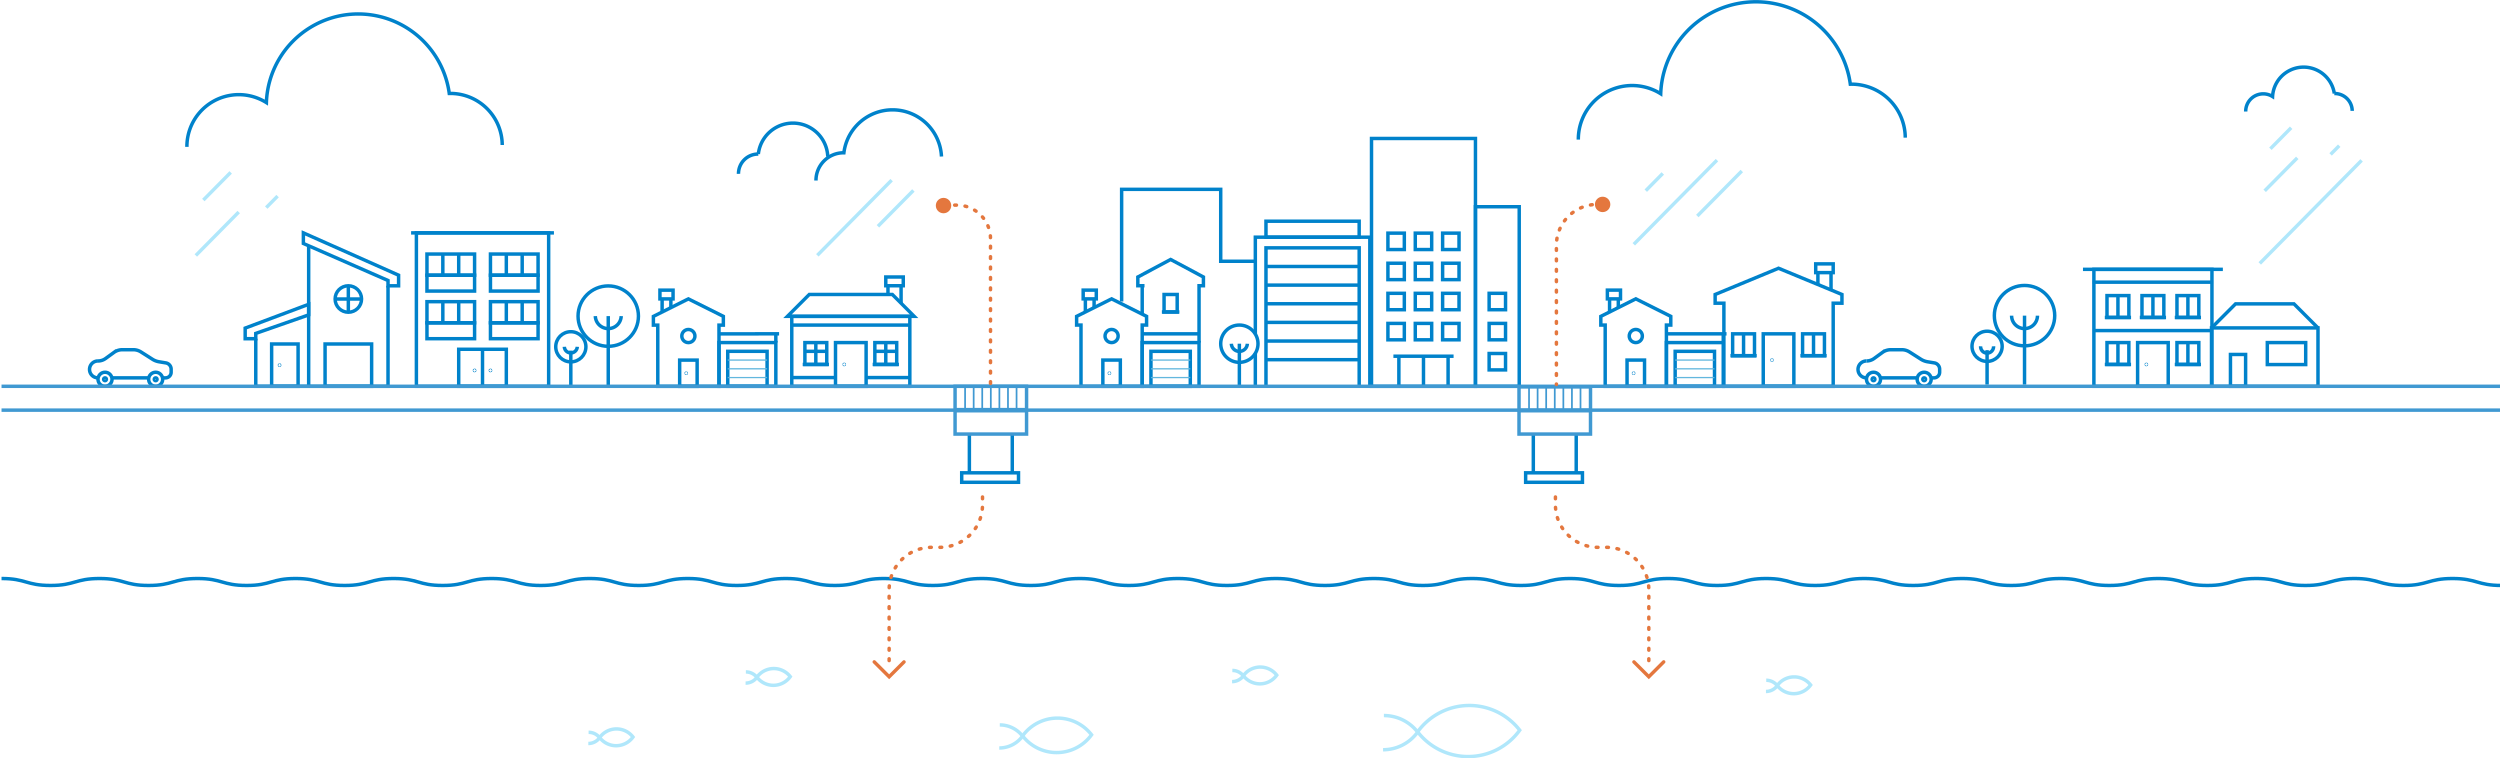 <svg id="Layer_1" data-name="Layer 1" xmlns="http://www.w3.org/2000/svg" viewBox="0 0 1440 436.77"><defs><style>.cls-1,.cls-2,.cls-3,.cls-4,.cls-5,.cls-6,.cls-7{fill:none;stroke-miterlimit:10;}.cls-1{stroke:#0082cb;}.cls-1,.cls-2,.cls-4,.cls-5,.cls-7{stroke-width:2px;}.cls-2,.cls-6{stroke:#4099d2;}.cls-3{stroke:#62b7de;stroke-width:0.75px;}.cls-4{stroke:#b0e7fb;}.cls-5,.cls-7{stroke:#e4773e;stroke-linecap:round;}.cls-7{stroke-dasharray:1 5;}.cls-8{fill:#e4773e;}</style></defs><title>intro_01</title><circle class="cls-1" cx="350.35" cy="182.08" r="17.39"/><line class="cls-1" x1="350.35" y1="182.08" x2="350.35" y2="221.83"/><path class="cls-1" d="M357.81,182.08a7.46,7.46,0,0,1-14.91,0"/><circle class="cls-1" cx="328.79" cy="199.75" r="8.69"/><line class="cls-1" x1="328.79" y1="201.96" x2="328.79" y2="221.83"/><path class="cls-1" d="M332.51,199.75a3.73,3.73,0,0,1-7.45,0"/><rect class="cls-1" x="789.99" y="79.76" width="59.87" height="142.76"/><rect class="cls-1" x="849.86" y="119.08" width="25.21" height="103.44"/><line class="cls-1" x1="834.1" y1="205.18" x2="834.1" y2="222.51"/><line class="cls-1" x1="802.6" y1="205.18" x2="837.26" y2="205.18"/><line class="cls-1" x1="805.75" y1="222.51" x2="805.75" y2="205.18"/><line class="cls-1" x1="819.93" y1="205.18" x2="819.93" y2="222.51"/><rect class="cls-1" x="799.44" y="134.29" width="9.45" height="9.45"/><rect class="cls-1" x="815.2" y="134.29" width="9.45" height="9.45"/><rect class="cls-1" x="830.95" y="134.29" width="9.45" height="9.45"/><rect class="cls-1" x="799.44" y="151.62" width="9.45" height="9.45"/><rect class="cls-1" x="815.2" y="151.62" width="9.45" height="9.45"/><rect class="cls-1" x="830.95" y="151.62" width="9.45" height="9.45"/><rect class="cls-1" x="799.44" y="168.95" width="9.45" height="9.45"/><rect class="cls-1" x="815.2" y="168.95" width="9.45" height="9.45"/><rect class="cls-1" x="830.95" y="168.95" width="9.45" height="9.45"/><rect class="cls-1" x="799.44" y="186.28" width="9.45" height="9.45"/><rect class="cls-1" x="815.2" y="186.28" width="9.45" height="9.45"/><rect class="cls-1" x="830.95" y="186.28" width="9.45" height="9.45"/><rect class="cls-1" x="857.74" y="168.95" width="9.45" height="9.45"/><rect class="cls-1" x="857.74" y="186.28" width="9.45" height="9.45"/><rect class="cls-1" x="857.74" y="203.61" width="9.45" height="9.45"/><line class="cls-1" x1="729.2" y1="185.7" x2="782.89" y2="185.7"/><line class="cls-1" x1="729.2" y1="196.44" x2="782.89" y2="196.44"/><polyline class="cls-1" points="789.02 222.51 789.02 136.62 782.89 136.62 729.2 136.62 723.07 136.62 723.07 192.45"/><line class="cls-1" x1="723.07" y1="222.51" x2="723.07" y2="203.49"/><polyline class="cls-1" points="729.2 222.51 729.2 142.76 782.89 142.76 782.89 222.51"/><rect class="cls-1" x="729.2" y="127.42" width="53.68" height="9.2"/><line class="cls-1" x1="729.2" y1="153.49" x2="782.89" y2="153.49"/><line class="cls-1" x1="729.2" y1="164.23" x2="782.89" y2="164.23"/><line class="cls-1" x1="729.2" y1="174.97" x2="782.89" y2="174.97"/><line class="cls-1" x1="729.2" y1="207.18" x2="782.89" y2="207.18"/><circle class="cls-1" cx="713.87" cy="197.97" r="10.74"/><line class="cls-1" x1="713.87" y1="197.97" x2="713.87" y2="222.51"/><path class="cls-1" d="M718.47,198a4.61,4.61,0,0,1-9.21,0"/><rect class="cls-1" x="1273.83" y="188.88" width="61.33" height="33.63"/><polyline class="cls-1" points="1273.83 188.88 1287.68 175.03 1321.32 175.03 1335.16 188.88"/><rect class="cls-1" x="1284.74" y="204.17" width="8.73" height="18.35"/><rect class="cls-1" x="1305.97" y="197.33" width="22.11" height="12.66"/><polyline class="cls-1" points="723.07 150.49 703.13 150.49 703.13 109.06 646.06 109.06 646.06 173.67"/><circle class="cls-1" cx="1166.13" cy="181.81" r="17.39"/><line class="cls-1" x1="1166.13" y1="181.81" x2="1166.13" y2="221.55"/><path class="cls-1" d="M1173.58,181.81a7.45,7.45,0,1,1-14.9,0"/><circle class="cls-1" cx="1144.56" cy="199.47" r="8.69"/><line class="cls-1" x1="1144.56" y1="201.68" x2="1144.56" y2="221.55"/><path class="cls-1" d="M1148.29,199.47a3.73,3.73,0,1,1-7.45,0"/><rect class="cls-1" x="1253.93" y="197.33" width="12.59" height="12.59"/><line class="cls-1" x1="1260.23" y1="197.33" x2="1260.23" y2="209.92"/><line class="cls-1" x1="1267.78" y1="209.92" x2="1252.67" y2="209.92"/><rect class="cls-1" x="1213.63" y="197.33" width="12.59" height="12.59"/><rect class="cls-1" x="1231.26" y="197.33" width="17.63" height="25.19"/><line class="cls-1" x1="1219.93" y1="197.33" x2="1219.93" y2="209.92"/><line class="cls-1" x1="1227.49" y1="209.92" x2="1212.37" y2="209.92"/><rect class="cls-1" x="1253.93" y="170.26" width="12.59" height="12.59"/><line class="cls-1" x1="1260.23" y1="170.26" x2="1260.23" y2="182.85"/><line class="cls-1" x1="1267.78" y1="182.85" x2="1252.67" y2="182.85"/><rect class="cls-1" x="1213.63" y="170.26" width="12.59" height="12.59"/><line class="cls-1" x1="1219.93" y1="170.26" x2="1219.93" y2="182.85"/><line class="cls-1" x1="1227.49" y1="182.85" x2="1212.37" y2="182.85"/><rect class="cls-1" x="1233.78" y="170.26" width="12.59" height="12.59"/><line class="cls-1" x1="1240.08" y1="170.26" x2="1240.08" y2="182.85"/><line class="cls-1" x1="1247.64" y1="182.85" x2="1232.52" y2="182.85"/><line class="cls-1" x1="1274.08" y1="190.41" x2="1206.08" y2="190.41"/><line class="cls-1" x1="1280.37" y1="155.14" x2="1199.79" y2="155.14"/><line class="cls-1" x1="1274.71" y1="162.53" x2="1205.45" y2="162.53"/><rect class="cls-1" x="1206.08" y="155.14" width="68" height="67.37"/><circle class="cls-1" cx="1236.3" cy="209.92" r="0.06"/><rect class="cls-1" x="264.21" y="201.18" width="27.43" height="21.33"/><line class="cls-1" x1="277.93" y1="201.18" x2="277.93" y2="222.51"/><circle class="cls-1" cx="273.36" cy="213.37" r="0.08"/><circle class="cls-1" cx="282.5" cy="213.37" r="0.08"/><line class="cls-1" x1="255.07" y1="173.76" x2="255.07" y2="185.95"/><line class="cls-1" x1="264.21" y1="173.76" x2="264.21" y2="185.95"/><rect class="cls-1" x="245.93" y="173.76" width="27.43" height="12.19"/><rect class="cls-1" x="245.93" y="185.95" width="27.43" height="9.14"/><line class="cls-1" x1="291.64" y1="173.76" x2="291.64" y2="185.95"/><line class="cls-1" x1="300.78" y1="173.76" x2="300.78" y2="185.95"/><rect class="cls-1" x="282.5" y="173.76" width="27.43" height="12.19"/><rect class="cls-1" x="282.5" y="185.95" width="27.43" height="9.14"/><line class="cls-1" x1="255.07" y1="146.33" x2="255.07" y2="158.52"/><line class="cls-1" x1="264.21" y1="146.33" x2="264.21" y2="158.52"/><rect class="cls-1" x="245.93" y="146.33" width="27.43" height="12.19"/><rect class="cls-1" x="245.93" y="158.52" width="27.43" height="9.14"/><line class="cls-1" x1="291.64" y1="146.33" x2="291.64" y2="158.52"/><line class="cls-1" x1="300.78" y1="146.33" x2="300.78" y2="158.52"/><rect class="cls-1" x="282.5" y="146.33" width="27.43" height="12.19"/><rect class="cls-1" x="282.5" y="158.52" width="27.43" height="9.14"/><line class="cls-1" x1="319.07" y1="134.14" x2="236.79" y2="134.14"/><rect class="cls-1" x="239.84" y="134.14" width="76.18" height="88.37"/><rect class="cls-1" x="156.46" y="198.14" width="15.24" height="24.38"/><rect class="cls-1" x="187.24" y="198.14" width="26.82" height="24.38"/><line class="cls-1" x1="177.79" y1="222.51" x2="177.79" y2="141.76"/><polyline class="cls-1" points="223.5 164.62 223.5 222.51 147.32 222.51 147.32 195.09"/><circle class="cls-1" cx="161.03" cy="210.32" r="0.08"/><line class="cls-1" x1="200.64" y1="164.61" x2="200.64" y2="179.85"/><line class="cls-1" x1="208.26" y1="172.23" x2="193.03" y2="172.23"/><circle class="cls-1" cx="200.64" cy="172.23" r="7.62"/><polygon class="cls-1" points="223.5 161.57 174.74 140.24 174.74 134.14 229.59 158.52 229.59 164.62 223.5 164.62 223.5 161.57"/><polygon class="cls-1" points="177.79 181.38 147.32 192.04 147.32 195.09 141.22 195.09 141.22 188.99 177.79 175.28 177.79 181.38"/><line class="cls-1" x1="1083.19" y1="217.65" x2="1104.27" y2="217.65"/><path class="cls-1" d="M1075.09,207.92a4.87,4.87,0,0,0-4.87,4.87h0a4.87,4.87,0,0,0,4.87,4.86h0"/><circle class="cls-1" cx="1079.14" cy="218.46" r="4.05"/><circle class="cls-1" cx="1079.14" cy="218.46" r="0.81"/><circle class="cls-1" cx="1108.32" cy="218.46" r="0.81"/><circle class="cls-1" cx="1108.32" cy="218.46" r="4.05"/><path class="cls-1" d="M1075.09,207.92h0a7.48,7.48,0,0,0,4.4-1.43l4.81-3.5a8.11,8.11,0,0,1,4.77-1.55h6.4a8.17,8.17,0,0,1,4.3,1.23c1.4.88,3.57,2.26,6.66,4.24a10.32,10.32,0,0,0,3.81,1.47l3.93.65a3.68,3.68,0,0,1,3.07,3.63v1.75a3.25,3.25,0,0,1-3.25,3.24h-1.62"/><line class="cls-1" x1="64.54" y1="217.65" x2="85.61" y2="217.65"/><path class="cls-1" d="M56.43,207.92a4.87,4.87,0,0,0-4.86,4.87h0a4.87,4.87,0,0,0,4.86,4.86h0"/><circle class="cls-1" cx="60.49" cy="218.46" r="4.05"/><circle class="cls-1" cx="60.49" cy="218.46" r="0.81"/><circle class="cls-1" cx="89.66" cy="218.46" r="0.81"/><circle class="cls-1" cx="89.66" cy="218.46" r="4.05"/><path class="cls-1" d="M56.43,207.92h0a7.48,7.48,0,0,0,4.4-1.43l4.82-3.5a8.07,8.07,0,0,1,4.77-1.55h6.4a8.17,8.17,0,0,1,4.3,1.23c1.39.88,3.57,2.26,6.66,4.24a10.18,10.18,0,0,0,3.81,1.47l3.92.65a3.68,3.68,0,0,1,3.07,3.63v1.75a3.24,3.24,0,0,1-3.24,3.24H93.72"/><path class="cls-1" d="M289.29,83.53a29.89,29.89,0,0,0-30.06-29.71l-.45,0a52.93,52.93,0,0,0-105.34,5.28A29.88,29.88,0,0,0,107.66,84.6"/><path class="cls-1" d="M1097.43,79.28a31,31,0,0,0-31.17-30.8h-.47A54.88,54.88,0,0,0,956.57,54a31,31,0,0,0-47.46,26.42"/><path class="cls-1" d="M1354.88,63.87a10.11,10.11,0,0,0-10.16-10h-.15A17.9,17.9,0,0,0,1309,55.61a10.1,10.1,0,0,0-15.48,8.62"/><path class="cls-1" d="M425.37,100.13a11.33,11.33,0,0,1,11.26-11.4h.17a20.07,20.07,0,0,1,40,1.53"/><path class="cls-1" d="M470,104a15.94,15.94,0,0,1,15.84-16h.24a28.23,28.23,0,0,1,56.21,2.16"/><line class="cls-2" x1="0.88" y1="236.24" x2="1440.88" y2="236.24"/><path class="cls-1" d="M.88,333.23c14.12,0,14.12,4,28.24,4s14.11-4,28.23-4,14.12,4,28.23,4,14.12-4,28.24-4,14.11,4,28.23,4,14.12-4,28.23-4,14.12,4,28.24,4,14.11-4,28.23-4,14.12,4,28.23,4,14.12-4,28.24-4,14.12,4,28.23,4,14.12-4,28.24-4,14.11,4,28.23,4,14.12-4,28.24-4,14.11,4,28.23,4,14.12-4,28.24-4,14.11,4,28.23,4,14.12-4,28.23-4,14.12,4,28.24,4,14.11-4,28.23-4,14.12,4,28.24,4,14.12-4,28.23-4,14.12,4,28.23,4,14.12-4,28.24-4,14.11,4,28.23,4,14.11-4,28.23-4,14.12,4,28.23,4,14.12-4,28.23-4,14.12,4,28.24,4,14.12-4,28.24-4,14.11,4,28.23,4,14.12-4,28.23-4,14.12,4,28.24,4,14.11-4,28.23-4,14.12,4,28.24,4,14.12-4,28.23-4,14.12,4,28.24,4,14.12-4,28.24-4,14.12,4,28.23,4,14.12-4,28.24-4,14.12,4,28.24,4,14.12-4,28.24-4,14.11,4,28.23,4,14.12-4,28.23-4,14.12,4,28.24,4,14.12-4,28.24-4,14.12,4,28.24,4,14.12-4,28.24-4,14.12,4,28.24,4,14.13-4,28.25-4,14.12,4,28.24,4"/><rect class="cls-1" x="503.91" y="197.33" width="12.59" height="12.59"/><line class="cls-1" x1="511.47" y1="164.59" x2="511.47" y2="169.62"/><line class="cls-1" x1="519.02" y1="174.66" x2="519.02" y2="164.59"/><rect class="cls-1" x="510.21" y="159.55" width="10.07" height="5.04"/><line class="cls-1" x1="510.21" y1="197.33" x2="510.21" y2="209.92"/><line class="cls-1" x1="517.77" y1="209.92" x2="502.65" y2="209.92"/><rect class="cls-1" x="463.62" y="197.33" width="12.59" height="12.59"/><rect class="cls-1" x="481.25" y="197.33" width="17.63" height="25.19"/><line class="cls-1" x1="469.91" y1="197.33" x2="469.91" y2="209.92"/><line class="cls-1" x1="476.21" y1="202.37" x2="463.62" y2="202.37"/><line class="cls-1" x1="516.51" y1="202.37" x2="503.91" y2="202.37"/><line class="cls-1" x1="477.47" y1="209.92" x2="462.36" y2="209.92"/><line class="cls-1" x1="481.25" y1="217.48" x2="456.06" y2="217.48"/><line class="cls-1" x1="524.06" y1="187.25" x2="456.06" y2="187.25"/><line class="cls-1" x1="524.06" y1="217.48" x2="498.88" y2="217.48"/><rect class="cls-1" x="456.06" y="182.22" width="68" height="40.3"/><polygon class="cls-1" points="453.54 182.22 466.13 169.62 513.99 169.62 526.58 182.22 453.54 182.22"/><circle class="cls-1" cx="486.28" cy="209.92" r="0.06"/><polygon class="cls-1" points="1055.92 174.66 1055.92 222.51 992.96 222.51 992.96 174.66 987.92 174.66 987.92 169.62 1024.44 154.51 1060.96 169.62 1060.96 174.66 1055.92 174.66"/><line class="cls-1" x1="1047.11" y1="157.03" x2="1047.11" y2="163.89"/><line class="cls-1" x1="1054.67" y1="167.02" x2="1054.67" y2="157.03"/><rect class="cls-1" x="1045.85" y="151.99" width="10.07" height="5.04"/><rect class="cls-1" x="1038.29" y="192.29" width="12.59" height="12.59"/><line class="cls-1" x1="1044.59" y1="192.29" x2="1044.59" y2="204.88"/><line class="cls-1" x1="1052.15" y1="204.88" x2="1037.04" y2="204.88"/><rect class="cls-1" x="998" y="192.29" width="12.59" height="12.59"/><rect class="cls-1" x="1015.63" y="192.29" width="17.63" height="30.22"/><line class="cls-1" x1="1004.29" y1="192.29" x2="1004.29" y2="204.88"/><line class="cls-1" x1="1011.85" y1="204.88" x2="996.74" y2="204.88"/><circle class="cls-1" cx="1020.66" cy="207.4" r="0.06"/><rect class="cls-1" x="391.48" y="207.42" width="10.07" height="15.11"/><circle class="cls-1" cx="395.26" cy="214.97" r="0.06"/><circle class="cls-1" cx="396.5" cy="193.56" r="3.78"/><polygon class="cls-1" points="414.13 187.26 414.15 222.52 378.89 222.54 378.87 187.28 376.35 187.28 376.35 182.24 396.49 172.16 416.65 182.22 416.65 187.26 414.13 187.26"/><line class="cls-1" x1="386.42" y1="172.16" x2="386.42" y2="177.2"/><line class="cls-1" x1="381.38" y1="179.68" x2="381.38" y2="172.16"/><rect class="cls-1" x="380.12" y="167.13" width="7.56" height="5.04"/><rect class="cls-1" x="414.14" y="197.32" width="32.74" height="25.19"/><rect class="cls-1" x="419.18" y="202.36" width="22.67" height="20.15"/><line class="cls-3" x1="441.85" y1="207.39" x2="419.18" y2="207.4"/><line class="cls-3" x1="441.85" y1="212.43" x2="419.18" y2="212.44"/><line class="cls-3" x1="441.85" y1="217.47" x2="419.18" y2="217.48"/><line class="cls-1" x1="446.88" y1="197.31" x2="446.87" y2="192.28"/><line class="cls-1" x1="448.76" y1="192.28" x2="414.13" y2="192.3"/><rect class="cls-1" x="937.18" y="207.4" width="10.07" height="15.11"/><circle class="cls-1" cx="940.96" cy="214.96" r="0.06"/><circle class="cls-1" cx="942.22" cy="193.55" r="3.78"/><polygon class="cls-1" points="959.85 187.25 959.85 222.51 924.59 222.51 924.59 187.25 922.07 187.25 922.07 182.22 942.22 172.14 962.37 182.22 962.37 187.25 959.85 187.25"/><line class="cls-1" x1="932.14" y1="172.14" x2="932.14" y2="177.18"/><line class="cls-1" x1="927.11" y1="179.66" x2="927.11" y2="172.14"/><rect class="cls-1" x="925.85" y="167.11" width="7.56" height="5.04"/><rect class="cls-1" x="959.85" y="197.33" width="32.74" height="25.19"/><rect class="cls-1" x="964.89" y="202.37" width="22.67" height="20.15"/><line class="cls-3" x1="987.55" y1="207.4" x2="964.89" y2="207.4"/><line class="cls-3" x1="987.55" y1="212.44" x2="964.89" y2="212.44"/><line class="cls-3" x1="987.55" y1="217.48" x2="964.89" y2="217.48"/><line class="cls-1" x1="992.59" y1="197.33" x2="992.59" y2="192.29"/><line class="cls-1" x1="994.48" y1="192.29" x2="959.85" y2="192.29"/><rect class="cls-1" x="670.5" y="169.62" width="7.56" height="10.07"/><line class="cls-1" x1="679.32" y1="179.7" x2="669.24" y2="179.7"/><line class="cls-1" x1="630.2" y1="172.14" x2="630.2" y2="177.18"/><line class="cls-1" x1="625.17" y1="179.66" x2="625.17" y2="172.14"/><rect class="cls-1" x="623.91" y="167.11" width="7.56" height="5.04"/><line class="cls-1" x1="657.91" y1="180.9" x2="657.91" y2="164.59"/><rect class="cls-1" x="635.24" y="207.4" width="10.07" height="15.11"/><circle class="cls-1" cx="639.02" cy="214.96" r="0.06"/><circle class="cls-1" cx="640.28" cy="193.55" r="3.78"/><polygon class="cls-1" points="657.91 187.25 657.91 222.51 622.65 222.51 622.65 187.25 620.13 187.25 620.13 182.22 640.28 172.14 660.43 182.22 660.43 187.25 657.91 187.25"/><polyline class="cls-1" points="659.24 164.59 655.39 164.59 655.39 159.55 674.28 149.47 693.17 159.55 693.17 164.59 690.65 164.59 690.65 197.33"/><rect class="cls-1" x="657.91" y="197.33" width="32.74" height="25.19"/><line class="cls-1" x1="690.65" y1="192.29" x2="657.91" y2="192.29"/><rect class="cls-1" x="662.94" y="202.37" width="22.67" height="20.15"/><line class="cls-3" x1="685.61" y1="207.4" x2="662.94" y2="207.4"/><line class="cls-3" x1="685.61" y1="212.44" x2="662.94" y2="212.44"/><line class="cls-3" x1="685.61" y1="217.48" x2="662.94" y2="217.48"/><line class="cls-2" x1="0.88" y1="222.51" x2="1440.88" y2="222.51"/><line class="cls-4" x1="132.87" y1="99.3" x2="117.12" y2="115.23"/><line class="cls-4" x1="159.89" y1="112.96" x2="153.36" y2="119.57"/><line class="cls-4" x1="988.97" y1="92.24" x2="941.06" y2="140.71"/><line class="cls-4" x1="137.5" y1="122.14" x2="112.79" y2="147.15"/><line class="cls-4" x1="1003.27" y1="98.5" x2="977.65" y2="124.42"/><line class="cls-4" x1="957.76" y1="99.91" x2="947.96" y2="109.82"/><line class="cls-4" x1="1319.7" y1="73.58" x2="1307.75" y2="85.68"/><line class="cls-4" x1="1347.39" y1="83.92" x2="1342.42" y2="88.94"/><line class="cls-4" x1="1323.22" y1="90.93" x2="1304.45" y2="109.92"/><line class="cls-4" x1="513.58" y1="103.77" x2="470.78" y2="147.07"/><line class="cls-4" x1="526.11" y1="109.69" x2="505.69" y2="130.35"/><line class="cls-4" x1="1360.29" y1="92.37" x2="1301.62" y2="151.73"/><path class="cls-4" d="M354.88,429.53a12,12,0,0,0,9.73-5,12,12,0,0,0-19.22.3A12,12,0,0,0,354.88,429.53Z"/><path class="cls-4" d="M338.87,428.25a8,8,0,0,0,6.52-3.33,8,8,0,0,0-6.36-3.11"/><path class="cls-4" d="M445.47,394.75a12,12,0,0,0,9.73-5,12,12,0,0,0-19.22.31A12,12,0,0,0,445.47,394.75Z"/><path class="cls-4" d="M429.46,393.47a8.06,8.06,0,0,0,6.52-3.32,8.06,8.06,0,0,0-6.36-3.12"/><path class="cls-4" d="M608.64,433.48a24.79,24.79,0,0,0,20.09-10.24,24.83,24.83,0,0,0-39.71.63A24.79,24.79,0,0,0,608.64,433.48Z"/><path class="cls-4" d="M575.57,430.84A16.61,16.61,0,0,0,589,424a16.57,16.57,0,0,0-13.13-6.44"/><path class="cls-4" d="M725.68,393.9a12,12,0,0,0,9.73-5,12,12,0,0,0-19.23.31A12,12,0,0,0,725.68,393.9Z"/><path class="cls-4" d="M709.67,392.61a8,8,0,0,0,6.51-3.32,8,8,0,0,0-6.35-3.11"/><path class="cls-4" d="M845.61,435.77a36.7,36.7,0,0,0,29.75-15.17,36.75,36.75,0,0,0-58.8.94A36.71,36.71,0,0,0,845.61,435.77Z"/><path class="cls-4" d="M796.64,431.85a24.55,24.55,0,0,0,19.92-10.16,24.57,24.57,0,0,0-19.44-9.53"/><path class="cls-4" d="M1033.2,399.56a12,12,0,0,0,9.73-5,12,12,0,0,0-19.22.31A12,12,0,0,0,1033.2,399.56Z"/><path class="cls-4" d="M1017.19,398.28a8.06,8.06,0,0,0,6.52-3.32,8,8,0,0,0-6.36-3.12"/><rect class="cls-2" x="550.12" y="222.51" width="41.18" height="13.43"/><rect class="cls-2" x="874.95" y="222.84" width="41.18" height="13.43"/><line class="cls-1" x1="558.36" y1="250.01" x2="558.36" y2="272.34"/><line class="cls-1" x1="583.07" y1="272.34" x2="583.07" y2="250.01"/><rect class="cls-2" x="550.12" y="236.59" width="41.18" height="13.43"/><rect class="cls-1" x="553.94" y="272.34" width="32.72" height="5.46"/><polyline class="cls-5" points="503.57 381.25 512.15 389.82 520.7 381.27"/><line class="cls-1" x1="883.19" y1="250.01" x2="883.19" y2="272.34"/><line class="cls-1" x1="907.9" y1="272.34" x2="907.9" y2="250.01"/><rect class="cls-2" x="874.95" y="236.59" width="41.18" height="13.43"/><rect class="cls-1" x="878.77" y="272.34" width="32.72" height="5.46"/><line class="cls-6" x1="555.89" y1="222.51" x2="555.89" y2="235.94"/><line class="cls-6" x1="560.83" y1="222.51" x2="560.83" y2="235.94"/><line class="cls-6" x1="565.77" y1="222.51" x2="565.77" y2="235.94"/><line class="cls-6" x1="570.71" y1="222.51" x2="570.71" y2="235.94"/><line class="cls-6" x1="575.65" y1="222.51" x2="575.65" y2="235.94"/><line class="cls-6" x1="580.59" y1="222.51" x2="580.59" y2="235.94"/><line class="cls-6" x1="585.54" y1="222.51" x2="585.54" y2="235.94"/><line class="cls-6" x1="880.72" y1="222.82" x2="880.72" y2="236.24"/><line class="cls-6" x1="885.66" y1="222.82" x2="885.66" y2="236.24"/><line class="cls-6" x1="890.6" y1="222.82" x2="890.6" y2="236.24"/><line class="cls-6" x1="895.54" y1="222.82" x2="895.54" y2="236.24"/><line class="cls-6" x1="900.49" y1="222.82" x2="900.49" y2="236.24"/><line class="cls-6" x1="905.43" y1="222.82" x2="905.43" y2="236.24"/><line class="cls-6" x1="910.37" y1="222.82" x2="910.37" y2="236.24"/><path class="cls-7" d="M923.11,117.74H920a23.52,23.52,0,0,0-23.51,23.52v80.23"/><path class="cls-7" d="M543.91,118.15h7.22a19.39,19.39,0,0,1,19.4,19.39v84.35"/><circle class="cls-8" cx="543.47" cy="118.41" r="4.44"/><circle class="cls-8" cx="923.11" cy="117.74" r="4.44"/><path class="cls-7" d="M565.93,286.27v4.53a24.47,24.47,0,0,1-24.47,24.46H536.6a24.46,24.46,0,0,0-24.46,24.46v43.55"/><polyline class="cls-5" points="958.28 381.25 949.71 389.82 941.16 381.27"/><path class="cls-7" d="M895.93,286.27v4.53a24.46,24.46,0,0,0,24.46,24.46h4.87a24.46,24.46,0,0,1,24.46,24.46v43.55"/></svg>